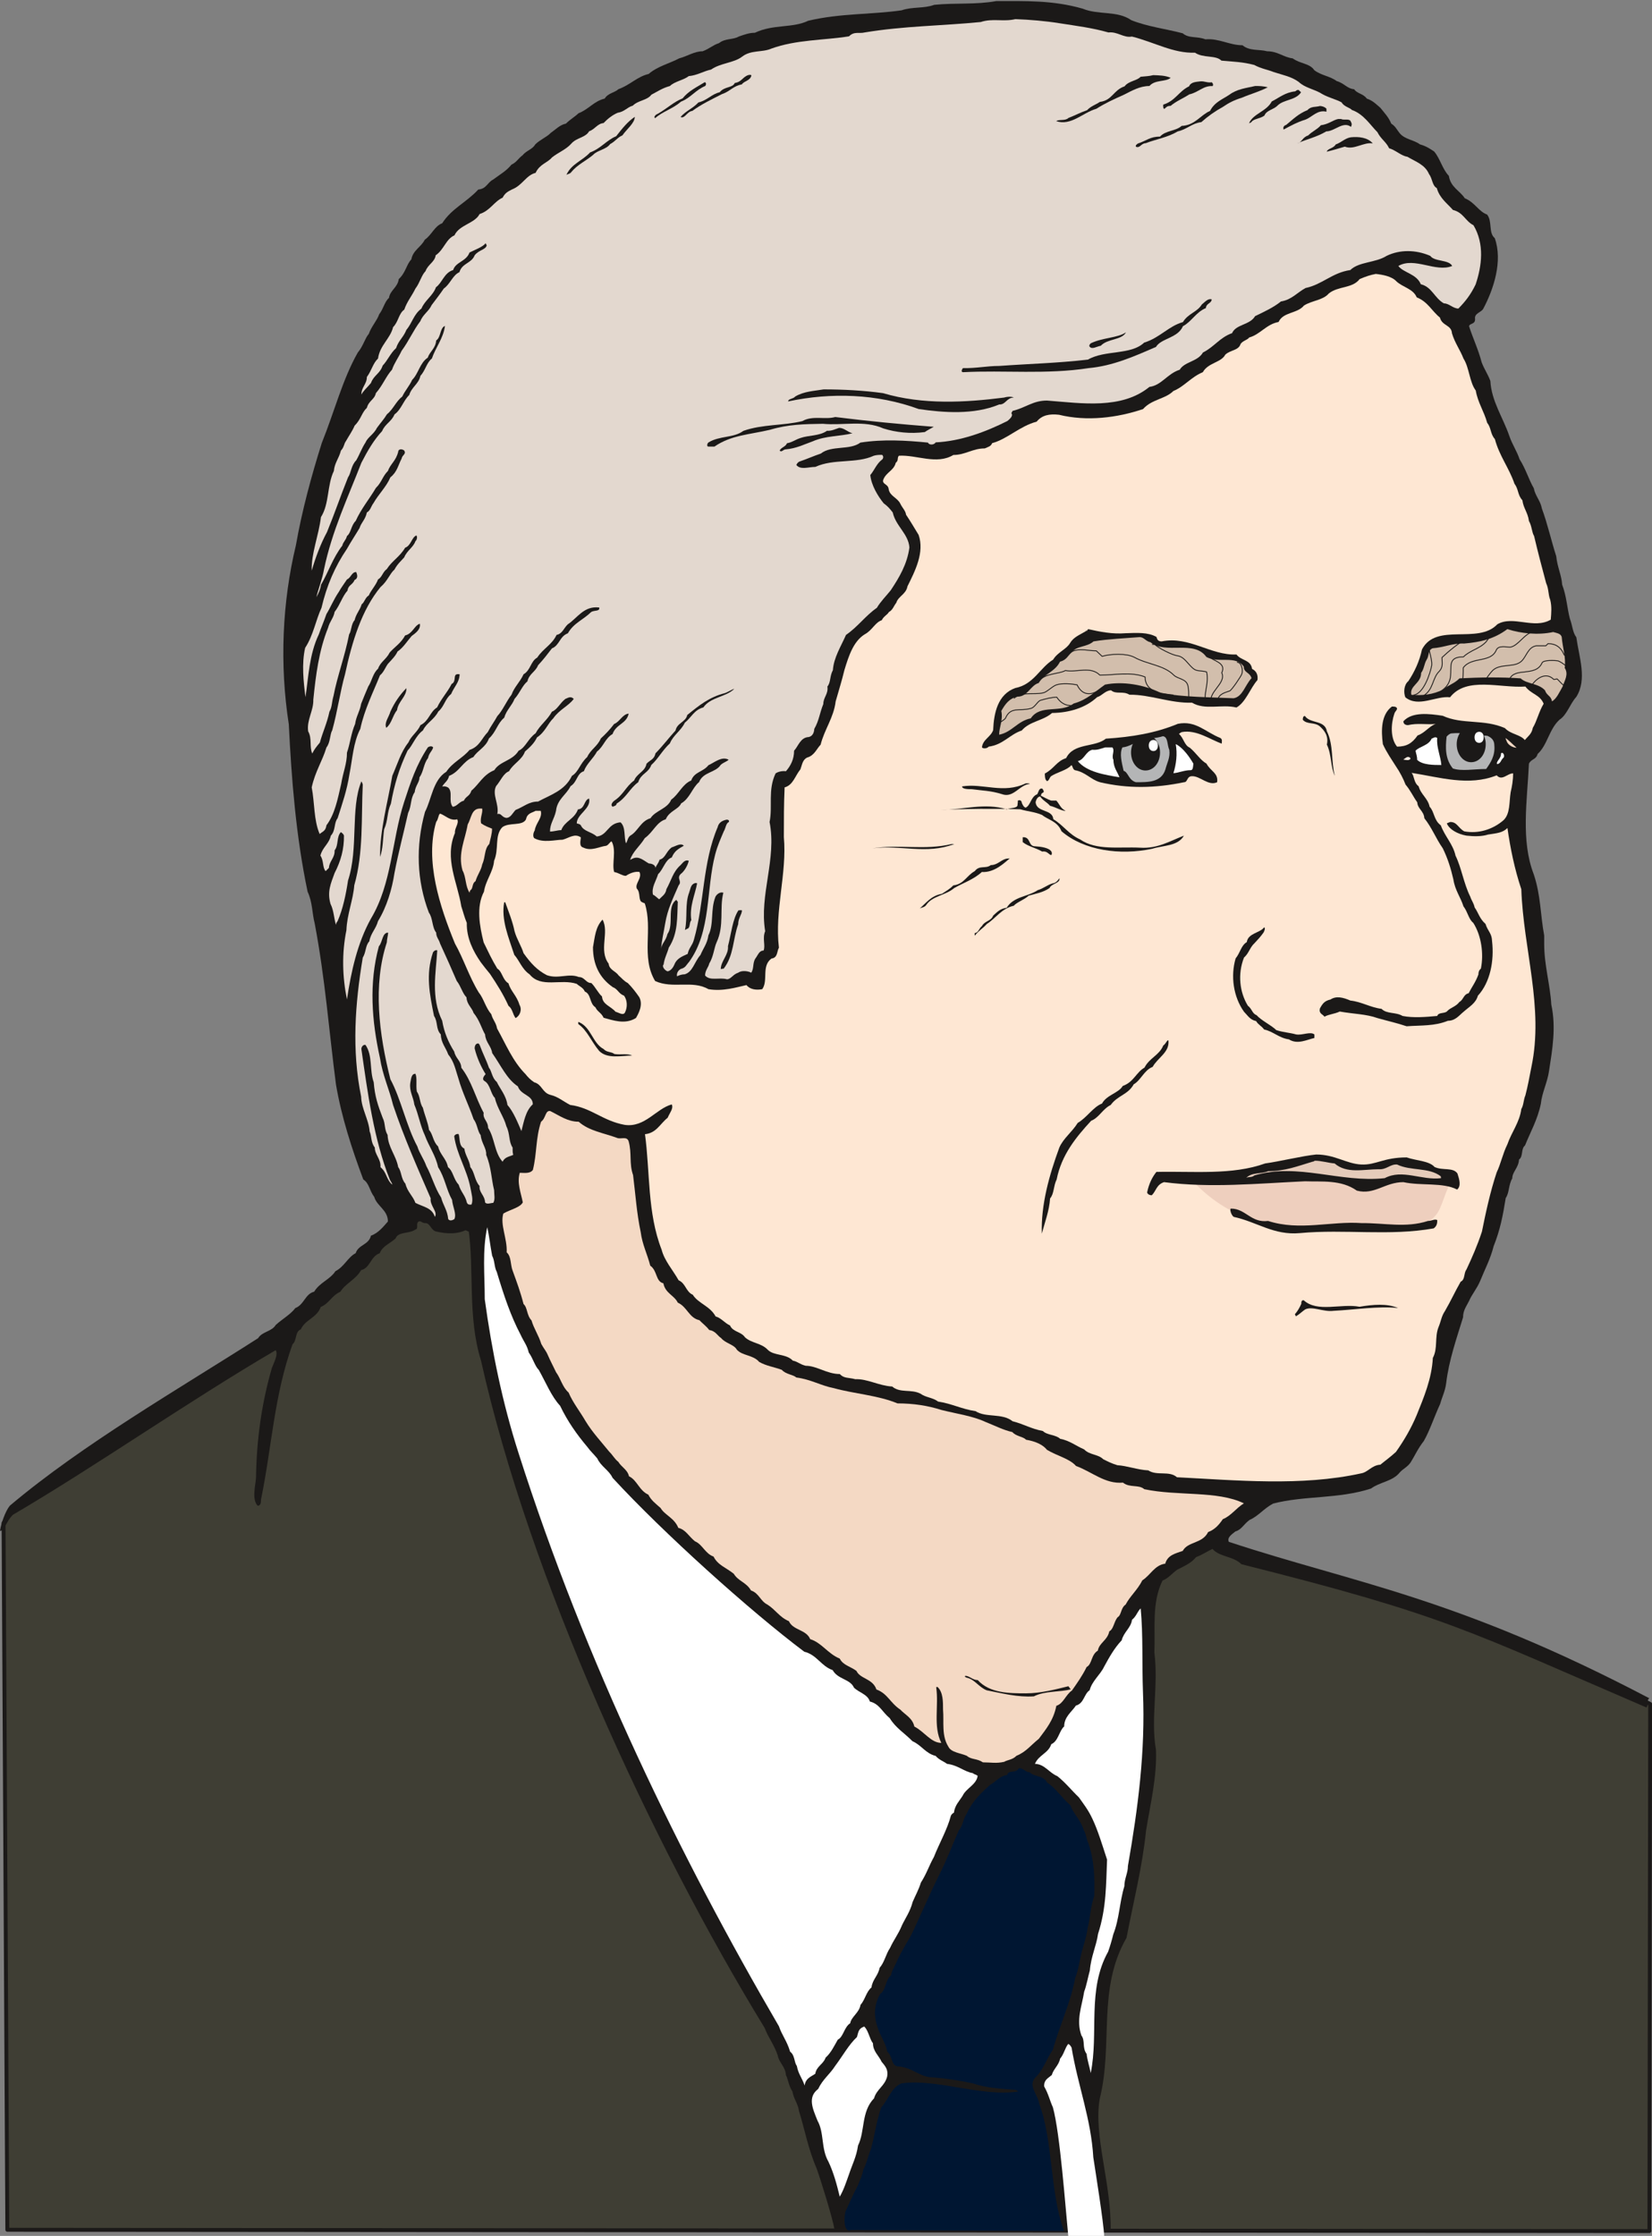 <svg xmlns="http://www.w3.org/2000/svg" xml:space="preserve" width="153.7mm" height="786.066" fill-rule="evenodd" stroke-linejoin="round" stroke-width="28.222" preserveAspectRatio="xMidYMid" version="1.2" viewBox="0 0 15370 20798"><rect x="0" y="0" width="15370" height="20798" fill="#808080" stroke="none"/><defs class="ClipPathGroup"><clipPath id="a" clipPathUnits="userSpaceOnUse"><path d="M0 0h15370v20798H0z"/></clipPath></defs><g class="SlideGroup"><g class="Slide" clip-path="url(#a)"><g class="Page"><g class="com.sun.star.drawing.ClosedBezierShape"><path fill="none" d="M14 11187h15359v9586H14z" class="BoundingBox"/><path fill="#3F3E34" d="M15353 15850c-1699-891-2197-886-3983-1491l-7555-3150c-1011 1049-1235 1295-2337 1907-295 152-1128 621-1445 1050l35 6575 15278 12 7-4903Z"/><path fill="none" stroke="#1B1918" stroke-linejoin="miter" stroke-width="36" d="M15353 15850c-1699-891-2197-886-3983-1491l-7555-3150c-1011 1049-1235 1295-2337 1907-295 152-1128 621-1445 1050l35 6575 15278 12 7-4903Z"/></g><g class="com.sun.star.drawing.ClosedBezierShape"><path fill="none" d="M0 10h15346v20745H0z" class="BoundingBox"/><path fill="#1B1918" d="m10333 20753-2568-11c-20-116-128-462-168-574-77-175-112-368-163-531-10-71-51-116-61-182-35-51-41-117-61-153-5-81-66-117-76-183-36-106-86-160-122-256-1064-1740-2189-4191-2639-6208-127-406-61-851-117-1227-86 56-203 51-305 26-45-16-50-72-91-77-31 5-46-25-66-15-33 20 5 66-33 76-61 41-158 16-183 82-56 50-122 71-147 137-87 30-87 137-173 157-51 89-147 125-193 201-81 36-107 112-183 142-36 102-145 117-185 208-56 21-36 107-77 138-172 475-193 957-294 1447 0 21 0 56-31 56-56-61-20-185-15-261 5-351 51-686 147-1019 21-56 61-127 36-167-810 474-1674 1079-2433 1524-51 20-92 162-132 157 10-71 50-183 91-234 676-571 1577-1089 2311-1559 36-61 127-61 163-122 61-56 137-97 183-158 81-30 91-132 175-152 51-86 147-112 198-191 81-40 117-132 188-167 26-81 122-76 142-163 71-25 117-86 158-132 0-107-102-142-127-228-46-61-46-127-102-163-106-282-203-582-254-882-66-506-101-988-198-1499-25-96-20-198-66-295-109-518-150-1049-175-1557-87-561-61-1138 66-1666 56-320 145-648 241-952 117-290 193-592 335-841 51-61 66-132 102-173 25-71 76-122 97-183 40-51 50-117 91-152 10-71 81-97 91-175 66-61 72-138 117-183 16-87 89-112 125-183 66-46 91-127 162-153 87-137 224-193 336-314 76-6 86-67 137-92 71-53 122-79 172-140 46-20 61-56 102-86 38-46 94-56 119-102 46-45 112-71 143-106 45-31 86-76 142-87 41-40 86-66 117-96 101-41 142-112 244-137 30-51 96-56 127-87 111-40 175-117 282-142 81-71 198-99 284-145 76-20 142-66 218-66 67-25 92-56 153-76 56-46 132-30 183-61 58-20 99-35 150-35 172-82 350-41 497-112 301-71 583-56 868-97 101-35 208-15 304-51 199-20 389 0 577-35 269 0 528-9 805 71 147 61 320 15 452 107 153 61 325 81 478 122 58 50 134 25 211 56 127-11 223 55 345 55 66 56 158 36 229 56 101 0 152 56 238 66 69 51 160 46 201 110 66 50 147 55 208 101 71 20 97 71 163 76 25 41 86 41 117 87 61 20 96 61 127 86 40 51 76 86 101 147 41 26 51 56 77 87 48 61 129 61 190 106 56 16 86 36 132 66 56 66 76 163 137 227 16 106 102 137 148 208 96 40 127 122 208 152 51 66 10 168 71 219 76 213-10 475-107 657-20 36-86 41-76 97 0 51-51 36-56 66 36 112 87 218 117 335 25 66 56 107 81 173 11 191 117 338 178 516 26 76 69 137 94 213 56 86 87 193 132 269 15 76 61 112 76 191 51 137 87 299 133 442 10 101 50 178 55 264 41 107 46 218 72 317 25 66 25 127 60 173 26 188 102 391 0 554-60 66-86 167-157 213-97 89-112 236-203 318-15 56-61 45-81 91-16 346-77 714 45 1029 66 198 61 376 97 569v79c0 198 56 381 66 563 46 214 10 417-21 618-15 106-66 203-76 304-30 149-101 271-147 388-41 35-15 101-56 132-5 78-63 114-63 175-36 61-26 132-61 183-26 162-51 294-112 447-31 122-81 213-127 327-31 72-76 122-102 183-25 51-56 87-56 153-61 198-132 401-157 612-10 76-36 122-56 193-56 122-97 249-152 345-56 71-87 143-122 198-31 46-74 61-104 97-66 81-183 86-265 147-304 99-619 64-911 140-87 46-138 117-219 152-56 41-76 92-132 107-30 25-81 56-61 97 1171 386 2118 513 3912 1455-31 25-5 56-26 86-1666-716-1859-853-3769-1333-76-76-203-66-269-142-46 20-97 56-153 76-45 56-106 81-175 117-51 35-76 76-137 101-102 206-66 445-76 668 40 310-36 618 15 907 10 249-51 498-92 749-35 341-116 656-182 999-275 477-122 988-249 1496-61 345 111 790 101 1232Z"/></g><g class="com.sun.star.drawing.ClosedBezierShape"><path fill="none" d="M2820 178h10961v11175H2820z" class="BoundingBox"/><path fill="#E3D8CF" d="M9447 178c134 5 279 17 409 38 160 25 307 43 457 86 84-10 142 53 218 38 211 53 386 158 587 150 76 53 193 20 246 74 112 10 198 12 305 40 66 36 125 43 180 66 87 28 168 43 234 92 61 58 147 66 221 114 59 33 127 48 178 76 23 41 76 48 96 71 110 38 173 143 237 206 33 66 81 89 109 150 63 18 112 71 170 79 81 48 163 73 201 160 35 48 28 106 73 132 26 94 97 142 150 203 97 23 115 104 191 142 104 175 78 379 20 551-48 99-96 158-160 224-51 0-86-48-135-48-88-49-111-153-215-178-39-97-163-107-209-170 150-87 348 63 501 0-31-61-165-38-204-94-137-59-284-59-406 0-104 66-257 53-338 132-170 25-259 134-416 167-77 41-130 110-229 125-69 56-157 96-241 137-49 84-178 74-214 158-114 40-165 127-271 180-49 86-171 84-216 160-117 38-168 145-282 160-259 211-628 152-953 127-132 0-195 66-320 96-5 11-12 21-12 21 22 25-16 56-36 73-203 102-434 188-668 199-15 27-64 25-71 2-203-20-420-33-629 0-99 74-269 23-368 102-61 20-127 50-203 76-15 10-20 20-25 30 38 49 114 18 177 18 171-79 381-28 544-104 28-8 53-8 76-8 15 8 15 36-2 46-49 38-69 97-107 142 10 97 71 196 124 262 41 30 59 53 85 86 28 127 145 198 155 325-20 155-96 282-174 399-45 56-94 104-129 163-109 76-173 173-287 252-48 109-114 211-122 328-31 56-18 112-51 152 10 71-38 99-38 163-36 89-38 150-84 231-2 38-18 69-53 76-76 3-97 87-135 127 0 81-33 142-76 191-36-5-74 5-96 20-74 155-26 307-56 452 68 346-97 676-41 1016-28 66 5 135-15 180-41 0-51 41-76 74-28 43-11 94-39 132-27-15-86-25-121 0-49 15-67 61-105 61-71-20-157 18-203-35 0-49 33-79 38-110 41-66 46-149 69-198 74-160 25-315 63-462-28-10-58 10-73 36-49 124-13 254-66 360-10 76-49 122-74 183-58 66-71 158-147 180-26 0-49 8-71 18-6-30 12-56 35-68 46-11 53-41 76-64 209-287 158-673 244-1001 23-86 48-139 79-213 20-33 20-76 48-89 8-18-13-25-28-20-43 10-68 33-76 68-142 331-122 701-221 1047-15 56-46 74-58 132-64 28-105 48-125 102-15 35-40 58-63 60-28-10-54-48-36-63 8-61 36-109 48-157 89-135 77-288 84-427-10-10-13-18-13-18-93 64-20 229-83 318-16 66-54 88-59 137 5-77 23-145 38-237 23-134 69-223 125-353 35-38-21-63 18-104 38-28 68-86 76-124-38-15-59 25-76 40-72 64-84 138-132 224-6 48-44 69-67 94-20-13-35-33-58-43-15-69 28-125 48-191 51-48 66-134 127-155 26-63 64-81 112-109-28-30-76 5-112 15-56 41-56 99-114 115-10 35-28 48-38 76 0-26-33-41-61-41-46-25-91-73-150-46-15 6-25 13-25 13 25-79 91-127 137-203 79-56 109-150 195-175 33-79 120-92 143-148 81-45 104-147 167-198 38-96 153-86 201-160 28-25 53-28 74-48-64-36-135 28-188 51-49 63-132 61-160 142-82 33-117 130-186 178-35 86-147 101-193 173-91 27-117 121-185 160-28 17-28 55-43 73-21-56 0-150-51-195-120 10-120 122-221 132-51-46-122-46-148-104-10-13-22-13-38-18 0-87 135-135 115-231-49 12-38 96-104 101-33 92-125 109-155 193-36 0-66 13-105 13 0-76 39-114 56-193 11-107 97-150 135-229 63-38 58-119 124-139 26-71 87-117 122-183 61-46 77-125 145-163 33-94 130-94 150-190-58 5-84 78-135 96-45 59-83 97-124 135-33 76-94 101-127 173-69 63-79 137-142 175-66 137-196 175-315 239-87 0-132 48-209 78-28 28-45 74-88 74-44-8-44-46-82-36 18-94-51-180-12-259 45-53 68-119 121-139 39-71 120-104 148-183 43-38 86-76 112-132 76-49 101-130 152-178 56-81 142-114 190-180-30-31-58-6-78 0-54 43-74 99-125 119-43 79-114 127-152 201-71 50-94 134-158 162-56 94-175 97-226 181-106 43-144 134-213 190-18 56-48 48-71 94-41 8-66 56-104 56-41-56 5-135-41-178-23-13-38-13-56-10 18-33 54-51 64-99 99-38 127-137 226-175 43-66 114-89 145-173 66-59 78-140 142-193 20-71 73-114 96-175 49-54 74-127 120-163 15-71 76-89 99-150 48-51 86-101 129-157 71-28 71-112 148-140 55-97 142-124 218-199 33-18 81-3 74-41-143-18-204 99-292 156-39 36-49 87-105 99-43 92-124 125-180 211-61 33-61 117-127 155-35 76-84 114-112 190-48 61-83 148-132 199-30 55-61 94-89 149-58 59-76 135-170 166-63 76-157 114-216 203-124 76-137 256-198 373-89 320-76 643 36 937 38 51 28 135 68 186 0 43 26 63 36 101 58 125 107 237 155 348 40 51 53 115 91 153 3 66 51 96 66 145 56 68 74 144 107 200 5 74 58 109 66 173 84 119 135 241 239 310 28 84 139 79 139 167-68 61-83 163-106 249-33-76-74-180-130-243-12-89-71-153-99-214-46-38-46-101-73-132-26-76-56-129-84-206-3-10-13-20-13-20-25-2-36 20-36 46 21 89 64 180 102 239-18 20-38 50-8 66 51 30 56 121 94 155 23 101 84 175 107 264 36 73 20 142 58 198 0 30 0 48 6 68-36 18-77 18-99 64-77-84-72-219-135-315 0-64-51-81-41-140-76-139-112-297-208-419-3-66-53-86-66-150-56-89-94-180-112-287-107-218-58-447-46-655-12-5-30 2-40 20-69 203-31 389 10 590 38 58 15 121 63 172 3 82 46 120 69 186 56 68 69 147 94 221 41 144 97 249 142 381 36 48 36 111 66 149 8 77 56 122 51 183 48 115 48 224 74 328 0 43 12 86-8 119-23 0-61 18-76-5-3-66-58-91-51-152-48-53-46-130-86-175-8-66-48-110-56-173-53-25-38-89-53-135-18-5-39 8-41 21 23 167 117 307 150 475 10 58 30 116 10 160-20 2-36 0-43-21-15-66-54-94-76-165-49-51-51-127-99-162-16-82-74-115-92-193-48-44-48-115-84-153-12-76-40-134-58-208-31-43-23-104-56-150-10-61 5-124-13-165-40 0-40 51-48 86-10 79 28 127 38 201 38 89 56 198 97 284 38 105 101 188 124 298 64 99 76 208 130 304 5 64 43 127 22 178-22 16-48 18-58 0-8-84-46-124-66-200-58-87-86-199-137-292-26-72-64-117-84-183-102-188-152-442-251-625-107-424-163-877-33-1273 0-30 12-66 12-91-56 0-51 89-86 127-94 345-66 696 10 1039 25 162 86 289 122 437 104 309 229 589 350 868-10 69 69 125 39 173-28-86-105-91-181-130-25-68-73-99-94-180-40-43-35-114-66-152-20-110-94-183-99-300-33-56-18-104-46-160-43-112-73-198-83-330-41-115-8-249-77-348-25-3-38 23-38 38 59 411 115 838 264 1214 11 25 23 33 23 48-56-48-50-114-109-162 5-77-53-115-53-183-38-48-28-104-48-150-8-109-77-213-79-323-89-437-56-866 15-1293 33-55 23-111 61-152 13-76 61-114 81-188 82-134 130-297 153-447 38-198 83-363 127-559 33-66 20-134 61-193 7-63 45-91 45-139 38-51 38-127 79-178 10-49 36-61 48-99-10-18-40-10-50 0-107 162-160 322-221 510-115 356-112 755-308 1082-127 229-185 496-223 752-43-211-49-429-5-645 5-145 63-282 73-417 87-304 64-627 79-937-3-15-13-30-13-30-104 256-25 622-124 922-20 132-48 266-97 378-12 15-15 26-15 36-20-64-20-135-51-196-33-114 3-190 38-287 59-114 89-226 87-350-10-21-21-23-28-31-43 41-20 122-59 170 3 71-48 97-53 163l-30 30c-31-30-16-96-49-144 18-77 79-107 97-186 46-48 28-119 63-162 44-138 87-260 110-409 28-138 35-295 101-422 38-180 122-345 183-498 36-30 48-71 74-107 35-38 73-76 89-114 55-38 89-96 132-145 38-28 86-63 76-114-51 15-66 92-137 109-38 71-94 104-143 158-33 66-86 86-109 152-48 41-58 117-91 165-26 61-43 102-66 160-13 74-46 115-56 188-38 87-46 181-76 267 0 104-36 180-54 292-33 142-58 279-137 384-7 55-38 58-63 81-56-130-46-292-74-434 33-150 99-244 137-371 38-49 31-122 54-160 50-181 73-358 119-521 66-307 155-598 330-811 66-56 86-125 130-163 28-53 63-81 91-114 26-64 84-92 104-150 18-15 18-48 8-53-43 17-48 94-104 114-49 84-122 122-170 198-39 28-44 76-82 97-20 55-66 101-86 149-33 18-41 66-66 82-18 58-51 86-66 148-33 36-28 99-51 132-38 198-112 396-145 572-18 61-12 101-38 147-23 109-63 190-89 287-38 46-51 63-71 102-28-64 0-140-38-206-15-107 51-191 48-295 23-226 51-454 137-668 16-61 51-90 61-148 51-66 72-145 120-198 7-54 46-51 66-99 35-16 25-49 15-74-43 0-48 53-86 69-28 43-54 76-76 116-49 72-77 145-115 206-23 67-51 131-71 189-89 186-96 396-124 584-18-139-37-312-3-459 76-115 99-259 152-372 49-209 125-384 237-549 38-68 76-124 117-193 15-51 55-79 68-145 33-17 38-56 61-86 51-89 119-150 158-241 63-49 73-115 104-173 7-38 45-41 25-76-28-21-56-10-56 10-20 86-73 114-96 180-49 48-59 107-112 158-61 104-135 190-188 307-43 41-43 112-81 140-10 40-38 58-43 89-87 111-133 254-199 365-5 41-22 79-43 115 21-84 56-170 71-257 74-358 224-673 348-993 59-114 115-211 193-295 28-68 89-89 115-155 63-45 83-129 137-180 23-76 89-104 104-178 48-53 58-124 107-162 35-104 106-186 122-303-49 18-36 105-82 135-5 74-61 104-78 160-74 48-87 150-145 206-28 61-66 99-92 155-61 48-83 117-144 167-26 44-59 79-92 125-30 61-86 86-107 137-35 53-55 112-86 165-48 48-48 120-76 158-74 185-125 337-196 510-61 112-109 244-142 358-5-160 64-322 86-498 79-124 56-297 120-429 7-76 46-114 66-190 30-31 28-64 46-87 30-53 61-96 81-144 61-61 66-122 114-166 18-68 71-76 84-137 63-71 96-160 150-218 23-66 61-114 89-175 71-97 109-191 175-277 23-61 81-94 104-148 41-55 76-99 114-155 61-43 82-124 145-152 26-86 112-81 142-157 39-51 102-51 112-92-5-13-10-20-10-20-28 35-94 58-150 86-30 84-129 87-152 163-84 25-102 119-160 160-28 79-104 122-135 198-74 56-86 135-140 198-28 71-73 99-96 170-53 48-79 115-125 163-25 76-83 89-109 162-38 46-68 69-89 107 0-69 51-97 51-163 46-63 56-127 104-172 16-122 115-186 140-292 51-51 51-125 104-163 26-76 69-124 104-196 41-53 56-124 94-162 21-61 87-86 94-147 79-54 94-150 175-186 46-99 188-109 234-198 97-30 135-117 214-152 25-49 55-59 88-77 97-38 130-132 219-154 38-82 109-92 152-143 59-48 132-73 183-132 48-53 130-53 163-112 53-17 76-71 134-76 38-40 84-76 132-96 64-10 87-51 140-66 51-51 135-49 173-102 58-30 101-61 173-81 43-43 127-54 175-92 79-7 134-45 208-61 86-61 211-61 287-119 84-66 188-38 274-76 232-84 483-76 722-114 48-49 94-23 145-36 369-61 714-61 1080-97 112-37 211 0 323-27Z"/></g><g class="com.sun.star.drawing.ClosedBezierShape"><path fill="none" d="M6332 696h660v397h-660z" class="BoundingBox"/><path fill="#1B1918" d="M6963 698c6 0 18-6 28 3-10 51-68 51-89 84-82 15-110 66-186 91-96 49-193 95-275 156-49 5-71 76-109 56 48-56 114-79 166-135 83-20 122-77 198-95 45-56 119-38 140-86 66-10 72-56 127-74Z"/></g><g class="com.sun.star.drawing.ClosedBezierShape"><path fill="none" d="M9827 699h1066v440H9827z" class="BoundingBox"/><path fill="#1B1918" d="M10729 699c54 2 112 2 163 25-51 41-145 15-198 76-89 0-163 44-239 82-98 44-171 77-255 130-127 36-234 161-373 115 27-20 83 0 114-30 68-26 106-49 173-72 35-38 81-51 119-77 117-15 124-109 230-145 38-51 116-51 149-89 49-5 79-5 117-15Z"/></g><g class="com.sun.star.drawing.ClosedBezierShape"><path fill="none" d="M10822 756h466v258h-466z" class="BoundingBox"/><path fill="#1B1918" d="M11167 757c39-4 69 16 107 8 8 8 18 20 8 36-86-6-133 59-217 77-58 38-119 61-174 107-33 0-38 11-58 28-12-2-12-28-10-40 112-34 143-123 240-170 17-41 66-41 104-46Z"/></g><g class="com.sun.star.drawing.ClosedBezierShape"><path fill="none" d="M6088 765h482v335h-482z" class="BoundingBox"/><path fill="#1B1918" d="M6556 765c13 0 18 20 5 35-91 38-134 110-226 146-74 66-173 92-239 153-20-10 7-35 23-40 88-50 149-111 232-144 58-72 134-105 205-150Z"/></g><g class="com.sun.star.drawing.ClosedBezierShape"><path fill="none" d="M10567 800h1230v570h-1230z" class="BoundingBox"/><path fill="#1B1918" d="M11678 800c38 0 71 0 117 12-71 38-165 64-241 97-75 23-123 49-176 85-77 43-138 86-201 142-86 10-135 68-219 86-95 57-201 72-298 110-43 0-53 49-91 33-7-10 5-22 18-30 78-25 116-66 205-64 54-59 144-49 202-100 124-5 175-101 264-139 43-84 117-108 180-151 73-54 154-61 240-81Z"/></g><g class="com.sun.star.drawing.ClosedBezierShape"><path fill="none" d="M11621 837h486v311h-486z" class="BoundingBox"/><path fill="#1B1918" d="M12085 838c2 5 10 12 20 20-48 76-161 66-219 124-38 39-102 42-122 93-39 30-105 30-121 61-15 10-22 10-22 10 38-89 163-109 211-202 74-38 125-84 217-94 10-2 13-17 36-12Z"/></g><g class="com.sun.star.drawing.ClosedBezierShape"><path fill="none" d="M11940 986h403v220h-403z" class="BoundingBox"/><path fill="#1B1918" d="M12280 986c16 0 44 7 61 25v28c-84-20-130 48-196 74-76 23-141 59-202 92-9-20 3-38 23-43 66-54 113-103 199-138 33-38 77-26 115-38Z"/></g><g class="com.sun.star.drawing.ClosedBezierShape"><path fill="none" d="M5270 1087h637v540h-637z" class="BoundingBox"/><path fill="#1B1918" d="M5906 1087c0 58-77 116-115 172-48 21-66 56-114 81-38 52-120 57-159 101-66 55-147 91-203 160-10 15-25 15-45 25 48-104 149-130 220-208 103-38 149-111 243-151 58-74 106-135 173-180Z"/></g><g class="com.sun.star.drawing.ClosedBezierShape"><path fill="none" d="M12070 1107h508v229h-508z" class="BoundingBox"/><path fill="#1B1918" d="M12478 1107c25 15 81-10 91 27 13 21 5 36 0 46-73-56-151 42-229 42-94 56-187 73-270 112 45-11 45-56 101-74 37-38 87-57 118-95 74-10 112-48 161-58h28Z"/></g><g class="com.sun.star.drawing.ClosedBezierShape"><path fill="none" d="M12344 1275h429v138h-429z" class="BoundingBox"/><path fill="#1B1918" d="M12568 1277c71-7 156 0 204 57-84-15-174 64-260 30-58 17-113 34-168 47 7-30 63-30 83-67 55-20 88-59 141-67Z"/></g><g class="com.sun.star.drawing.ClosedBezierShape"><path fill="none" d="M4021 2548h10414v11233H4021z" class="BoundingBox"/><path fill="#FEE7D3" d="M12800 2548c64 7 148 22 191 68 58 56 157 69 190 150 104 41 140 127 216 188 20 79 107 66 112 147 28 92 76 153 107 234 55 86 55 218 114 297 20 114 76 191 107 302 38 46 28 102 71 150 43 160 132 267 183 417 38 48 28 104 73 152 10 76 51 114 61 193 28 48 26 104 48 140 36 152 74 297 112 438 26 56 18 106 38 155 16 63 10 124 5 185-157 92-350-43-497 43-181 191-569-20-701 234-23 109-69 208-127 295-41 33-46 104-28 150 122 99 287-16 416 0 153-196 465-84 701-100 56 74 135 74 170 160-45 74-63 163-101 224-10 58-46 79-74 114-43-53-132-53-185-111-196-87-397-31-579-115-130-20-285-38-366 51 0 25 18 36 43 36 89-21 168-3 257-11-61 21-100 84-168 107-51 74-104 104-191 104-63-76-58-211-25-307 5-18 18-25 25-43 0-23-28-23-48-23-101 76-101 221-84 350 36 79 82 143 120 204 38 55 71 119 91 172 46 54 71 112 109 165 3 61 61 79 66 148 72 91 107 188 171 279 48 97 76 191 99 290 15 101 68 167 94 251 40 51 48 120 91 153 76 119 99 289 71 426-20 16-23 38-23 54-25 71-63 119-91 175-48 10-48 61-86 81-31 43-84 53-112 84-23 28-82 8-94 46-104 10-224 20-323 0-63-38-147-16-195-66-105-13-186-66-290-77-69-30-132-45-185-10-56 13-74 38-99 84-11 48 25 51 43 76 40-23 94-25 142-48 127 23 246 23 351 61 99 28 182 46 271 76 137-10 259 0 384-51 71 0 107-53 145-83 55-49 114-79 134-150 115-125 153-325 132-508-2-74-40-92-61-160-56-49-66-104-101-153-10-45-28-61-41-101-61-122-81-267-137-381-23-107-99-178-137-282-66-48-59-127-104-173-16-79-82-114-102-190-48-36-38-94-66-125 264 41 531 127 792 23 51 56 100-20 153-18 0 61-10 120-23 175-15 94-3 199-66 260-99 86-234 129-366 104-56-31-66-87-129-87-13 3-33 13-33 13 23 56 99 99 183 114 73 8 144 8 200-10 81-13 135-15 181-61 27 188 66 381 129 569 20 564 211 1100 94 1654-18 91-33 177-56 264-18 40-15 89-38 127-15 122-91 216-129 327-46 94-61 181-100 262-60 179-104 385-137 550-43 132-94 246-144 353-28 38-11 94-54 114-53 92-91 178-147 274-33 49-36 94-59 148-38 96-5 198-53 287-10 193-84 368-150 531-53 127-119 238-193 343-48 45-112 91-145 119-81 5-116 71-180 81-554 122-1159 64-1713 36-71-64-183-10-267-64-99-5-198-43-287-48-58-18-86-33-132-56-48-48-127-38-177-91-77-33-135-82-224-99-38-38-122-33-160-72-114-22-173-63-282-91-99-79-246-30-345-94-125-18-224-71-348-89-49-38-117-38-163-73-89-46-190-3-264-67-125-7-231-73-343-68-66-18-104-5-145-48-119 0-213-77-317-77-59-15-71-38-120-48-61-66-177-43-233-101-61-64-148-59-211-115-38-56-112-48-140-111-51-23-81-69-134-84-52-97-161-120-212-201-66-30-66-107-132-135-54-96-132-182-158-284-134-343-107-720-155-1075 107-11 140-97 211-153 20-48 56-86 38-124-147 40-249 218-439 190-206-38-310-160-506-185-73-38-111-76-185-94-76-21-76-97-150-117-38-25-61-51-81-76-120-122-181-275-264-424-11-59-39-77-54-133-53-61-71-147-117-203-89-145-142-315-221-454-142-346-281-770-175-1131 23-30 18-63 36-78 48 15 94 71 160 53 20 38-26 81-21 127-101 239 23 457 59 683 20 59 28 99 51 153-3 144 61 266 129 365 28 38 51 66 87 110 63 94 124 190 172 297 38 28 38 76 66 114 38-20 64-76 36-124-26-87-81-125-102-199-56-33-58-111-104-137-51-84-86-160-127-244-38-152-71-332 3-472 15-104 86-185 94-287 48-112 2-234 76-312 63-49 188-8 221-74 12-59 56-59 89-79h48c18 66-46 112-56 183-15 23-18 56-5 71 84 48 196 15 264 15 59-15 112-63 170-22 0 22-20 83 21 94 76 38 150-8 216-16 25-10 35-40 50-40 46 86 0 205 23 284 48 10 76 36 109 36 39-26 89-44 127-36 26 59-45 107-25 155 38 38 10 112 51 127 7 3 23 10 23 10 78 239-38 496 96 722 163 76 346-11 496 76 135 23 262-18 354-38 35 43 94 48 147 38 58-82-10-216 86-285 59-7 49-66 69-101-41-351 76-686 46-1029 0-160 0-312 7-462 79-21 97-107 147-168 16-41 18-86 61-109 69-18 89-81 127-120 36-144 122-251 140-403 31-110 56-186 81-290 41-135 84-267 188-333 72-38 97-111 160-132 18-38 54-51 66-76 36-18 46-58 69-86 18-61 91-79 104-153 71-143 160-316 104-478-40-66-78-130-117-188-5-38-35-64-53-102-28-58-99-71-109-137-5-48-61-43-51-84 26-73 99-86 117-160 30-23 10-48 30-66 163-10 351 87 506-7 112 0 178-61 292-61 36-16 56-18 69-49 142-38 254-157 414-200 50-61 119-74 208-64 259 64 543 28 782-53 81-92 206-92 282-168 104-43 163-129 274-175 49-89 171-89 209-163 48-45 124-38 142-99 23-33 61-35 81-61 102-28 160-124 273-144 41-94 175-77 236-153 76-48 176-48 231-112 87-71 219-45 287-134 61-26 99-38 150-48Z"/></g><g class="com.sun.star.drawing.ClosedBezierShape"><path fill="none" d="M8947 2782h2328v681H8947z" class="BoundingBox"/><path fill="#1B1918" d="M11273 2784c0 39-49 34-54 82-89 35-137 130-213 168-48 112-203 112-251 193-206 90-404 177-625 197-392 61-786 18-1170 38-22 0-10-30 0-38 120 3 221-20 336-20 292-21 541-26 826-59 160-92 399-40 523-158 148-46 226-153 361-191 46-79 132-92 175-163 33-28 59-58 92-49Z"/></g><g class="com.sun.star.drawing.ClosedBezierShape"><path fill="none" d="M10135 3091h343v147h-343z" class="BoundingBox"/><path fill="#1B1918" d="M10476 3091c-38 74-173 58-234 125-42 8-80 36-103 10-9-10-2-23 10-33 113-54 251-49 327-102Z"/></g><g class="com.sun.star.drawing.ClosedBezierShape"><path fill="none" d="M7333 3622h2100v213H7333z" class="BoundingBox"/><path fill="#1B1918" d="M7663 3622c183 0 371 10 553 35 370 110 766 87 1127 41 30-10 73-10 89 0-66 0-77 69-135 64-236 99-521 76-749 43-390-143-817-156-1215-71 0-26 45-21 66-46 83-49 177-51 264-66Z"/></g><g class="com.sun.star.drawing.ClosedBezierShape"><path fill="none" d="M6580 3879h2110v276H6580z" class="BoundingBox"/><path fill="#1B1918" d="M7771 3879c300 38 617 68 917 91-26 15-54 28-84 49-135 18-269 3-386-34-175-79-381-25-562-43-173 3-323 5-493 56-186 44-361 49-516 156h-56c-19 0-10-31 0-38 102-64 236-41 325-108 176-63 376-48 549-91 97-55 209-11 306-38Z"/></g><g class="com.sun.star.drawing.ClosedBezierShape"><path fill="none" d="M7254 3980h679v220h-679z" class="BoundingBox"/><path fill="#1B1918" d="M7807 3980c48 0 76 38 124 50-107 29-250 22-369 75-79 28-154 67-253 75-25 2-35 30-55 12 10-30 55-35 68-69 48-8 76-33 126-49 76-27 177-17 246-67 43 3 75-15 113-27Z"/></g><g class="com.sun.star.drawing.ClosedBezierShape"><path fill="none" d="M9136 5852h2566v1111H9136z" class="BoundingBox"/><path fill="#1B1918" d="M10124 5852c111 25 226 48 349 38 101-3 208-11 287 35 7 28 17 41 48 41 261-51 454 132 696 122 43 58 134 48 145 134 38 18 58 54 50 104-66 74-109 207-195 255-142-33-292 28-414-45-201 7-386-76-582-74-61-38-123 0-171-41-56 3-81 49-130 64-106 99-259 145-419 147-84 74-208 76-282 163-114 38-172 132-307 150-18 20-53 20-63 7 7-73 81-96 104-160 7-162 43-332 205-392 173-33 229-188 353-264 41-69 125-97 158-155 33-56 91-76 145-109 23-45-16 33 23-20Z"/></g><g class="com.sun.star.drawing.ClosedBezierShape"><path fill="none" d="M13129 5851h1447v674h-1447z" class="BoundingBox"/><path fill="#D2BEAC" d="M14024 5852c124 40 285 58 427 27 36 11 69 13 79 46 8 100 41 187 28 288 38 59 0 114-20 174-28 48-56 114-99 137-6-51-49-53-64-102-63-69-171-58-227-112-193-13-371-10-569 0-48 49-100 59-148 102-102 51-198 59-300 51-19-86 91-104 91-204 28-36 28-84 51-122 26-38 10-89 56-107 104-7 189-49 293-44 155-13 280-43 402-134Z"/></g><g class="com.sun.star.drawing.ClosedBezierShape"><path fill="none" d="M9296 5926h2350v910H9296z" class="BoundingBox"/><path fill="#D2BEAC" d="M10605 5926c40 2 56 40 99 48 142 117 404-26 520 137 115 62 272-20 348 90 0 58 56 51 72 107-61 66-82 172-166 187-228-10-462-10-675-48-158-79-357-112-522-79-94 67-170 143-292 176-124 95-307 2-399 138-124 25-175 129-294 152-2-61 38-137 20-221 38-67 76-118 152-133 94 0 120-106 196-127 51-86 152-104 198-198 61-16 71-54 109-87 49-64 140-46 203-102 145-23 285-28 431-40Z"/></g><g class="com.sun.star.drawing.ClosedBezierShape"><path fill="none" d="M3536 6270h742v1702h-742z" class="BoundingBox"/><path fill="#1B1918" d="M4255 6271h21c0 73-49 114-79 185-56 43-64 117-119 162-39 77-110 105-143 176-69 51-95 139-143 188-79 168-122 311-155 493-38 84-25 153-63 239-13 94-10 181-38 257-2-249 71-506 114-755 48-110 81-224 150-310 25-61 84-97 112-161 79-38 87-124 155-165 39-83 92-134 135-218 48-25 10-86 53-91Z"/></g><g class="com.sun.star.drawing.ClosedBezierShape"><path fill="none" d="M3588 6401h194v370h-194z" class="BoundingBox"/><path fill="#1B1918" d="M3781 6401c3 78-75 121-87 204-44 56-49 124-100 165-22-46 25-102 38-150 39-87 90-159 149-219Z"/></g><g class="com.sun.star.drawing.ClosedBezierShape"><path fill="none" d="M5690 6407h1143v1098H5690z" class="BoundingBox"/><path fill="#1B1918" d="M6831 6408c-76 76-221 76-287 172-86 23-112 94-173 143-33 72-109 117-138 191-71 66-114 150-173 201-28 78-96 78-122 161-78 56-109 142-200 198-5 23-23 23-38 30-20-12-8-38 15-56 86-56 109-134 185-188 26-67 102-82 115-156 33-35 73-40 83-96 74-76 122-142 187-213 15-72 96-79 109-144 112-91 206-167 348-203 31-10 76-40 89-40Z"/></g><g class="com.sun.star.drawing.ClosedBezierShape"><path fill="none" d="M12121 6660h299v558h-299z" class="BoundingBox"/><path fill="#1B1918" d="M12141 6660c48 73 186 35 204 142 64 129 38 278 74 415-41-84-28-196-74-291 18-79-23-132-66-170-49-41-120-15-158-61 0-15 2-35 20-35Z"/></g><g class="com.sun.star.drawing.ClosedBezierShape"><path fill="none" d="M9721 6726h1649v596H9721z" class="BoundingBox"/><path fill="#1B1918" d="M10958 6733c168-34 257 77 397 132 20 14 12 32 12 52-109-38-236-133-373-107-15 7-25 17-25 17 45 38 48 105 101 128 59 49 97 115 155 148 38 72 112 87 99 173-81 38-157-58-233-56-51 0-39 56-74 56-269 56-524 61-783 0-87-25-133-94-234-112-23-11-20-46-33-46-38 46-130 64-188 102-18 18-15 36-36 46-22-10-22-48-22-71 86-44 109-115 198-143 71-145 266-97 370-181 242-16 459-51 669-138Z"/></g><g class="com.sun.star.drawing.ClosedBezierShape"><path fill="none" d="M13453 6819h453v344h-453z" class="BoundingBox"/><path fill="#B4B5B6" d="M13502 6822c113-12 227 17 335 22 46 18 66 49 66 87 10 100-38 168-76 222-111 0-230 23-310-5-70-87-70-187-58-296 13-15 30-28 43-30Z"/></g><g class="com.sun.star.drawing.ClosedBezierShape"><path fill="none" d="M10428 6847h455v431h-455z" class="BoundingBox"/><path fill="#B4B5B6" d="M10820 6848c49 7 38 83 59 127 10 72-21 120-36 181-38 123-162 120-275 120-69-20-71-94-114-106-18-80-40-161-11-218 77-8 117-56 199-64 61-23 115-20 178-40Z"/></g><g class="com.sun.star.drawing.ClosedBezierShape"><path fill="none" d="M13170 6858h241v259h-241z" class="BoundingBox"/><path fill="#FFF" d="M13357 6858s5 0 15 7c-10 80 33 174 38 251-72 0-176 0-225-48 0-37-10-55-15-85 38-41 122-48 150-113 13-2 18-12 37-12Z"/></g><g class="com.sun.star.drawing.ClosedBezierShape"><path fill="none" d="M14008 6865h104v91h-104z" class="BoundingBox"/><path fill="#F4D9C4" d="M14012 6868c28 20 60 54 98 87-31 0-70-20-87-49-8-18-22-48-11-38Z"/></g><g class="com.sun.star.drawing.ClosedBezierShape"><path fill="none" d="M10917 6922h187v272h-187z" class="BoundingBox"/><path fill="#FFF" d="M10950 6927c64 38 120 119 153 176-3 30-3 61-25 61-61 0-111 25-161 28 27-84 38-179 22-270l11 5Z"/></g><g class="com.sun.star.drawing.ClosedBezierShape"><path fill="none" d="M10028 6952h389v279h-389z" class="BoundingBox"/><path fill="#FFF" d="M10283 6952h66c27 30-11 77 10 115 0 73 38 113 56 163-132-22-304-48-387-150 63-16 71-88 134-106 46 5 80-10 121-22Z"/></g><g class="com.sun.star.drawing.ClosedBezierShape"><path fill="none" d="M13927 7003h68v106h-68z" class="BoundingBox"/><path fill="#FFF" d="M13978 7003c15 5 23 38 7 48-22 19-22 52-56 57-12-28 39-51 36-100 3-5 13-5 13-5Z"/></g><g class="com.sun.star.drawing.ClosedBezierShape"><path fill="none" d="M13056 7040h68v32h-68z" class="BoundingBox"/><path fill="#FEEFE4" d="M13100 7041c2 0 20 0 23 16-11 22-50 11-67 8 15-8 27-24 44-24Z"/></g><g class="com.sun.star.drawing.ClosedBezierShape"><path fill="none" d="M8951 7286h632v110h-632z" class="BoundingBox"/><path fill="#1B1918" d="M9542 7287c5 0 28-4 40 5-96 5-152 135-260 95-104-33-188-33-280-46-33 0-91 0-91-26 194-32 384 72 591-28Z"/></g><g class="com.sun.star.drawing.ClosedBezierShape"><path fill="none" d="M8753 7335h2263v589H8753z" class="BoundingBox"/><path fill="#1B1918" d="M9696 7335c7 5 25 33 7 38-25 15-10 18-20 28 33 15 59 33 97 46h48c28 30 41 76 86 94-28 7-86-31-145-46-27-33-66-48-91-86-23 0-38 28-43 53 10 99 157 61 165 158 94 56 142 140 249 188 152 105 361 67 560 77 162 10 274-61 406-112-56 99-190 89-295 122-298 63-633 18-844-163-38-94-124-105-180-151-69-30-137-33-203-53-253-8-499-5-740 5 210 0 408-68 613-5 38-15 104-8 101-43 3-20 3-31 3-38 23-10 35 2 38 25 13 23 13 31 33 41 48-18 48-102 109-125 15-25 15-57 46-53Z"/></g><g class="com.sun.star.drawing.ClosedBezierShape"><path fill="none" d="M4288 7521h291v784h-291z" class="BoundingBox"/><path fill="#F4D9C4" d="M4464 7521h22c8 40-22 86-10 137 36 25 64 35 102 50 0 49-15 92-26 143-48 48-33 118-66 191-10 54-43 92-62 155-35 20-20 69-48 84-7 13-7 23-7 23-41-61-31-145-66-208-45-158 25-286 48-426 35-61 35-147 113-149Z"/></g><g class="com.sun.star.drawing.ClosedBezierShape"><path fill="none" d="M9515 7788h273v168h-273z" class="BoundingBox"/><path fill="#1B1918" d="M9530 7788c59 7 38 84 100 84 53 3 133 13 153 51 8 20 0 26-2 31-26-5-36-41-85-33-61-36-128-46-181-88v-45h15Z"/></g><g class="com.sun.star.drawing.ClosedBezierShape"><path fill="none" d="M8118 7851h761v49h-761z" class="BoundingBox"/><path fill="#1B1918" d="M8853 7851h25c-259 100-501 5-760 40 246-40 486 21 735-40Z"/></g><g class="com.sun.star.drawing.ClosedBezierShape"><path fill="none" d="M8555 7981h846v472h-846z" class="BoundingBox"/><path fill="#1B1918" d="M9399 7981c-48 38-142 138-264 130-74 69-179 104-258 150-79 68-201 71-259 156-15 25-53 25-63 35 58-48 106-120 208-138 35-23 73-43 106-78 102-13 121-89 200-133 45-59 101-18 149-56 66 0 100-56 155-61 18 0 21 0 26-5Z"/></g><g class="com.sun.star.drawing.ClosedBezierShape"><path fill="none" d="M9068 8169h791v535h-791z" class="BoundingBox"/><path fill="#1B1918" d="M9857 8169c8 48-74 48-92 91-58 41-130 53-194 71-40 38-111 61-139 94-115 26-171 120-250 169-38 43-76 61-112 109-2-3-2-13-2-23 38-5 38-43 68-66 25-48 86-46 104-97 39-35 67-66 126-73 63-105 198-103 289-164 52-15 88-48 138-63 36-3 56-38 64-48Z"/></g><g class="com.sun.star.drawing.ClosedBezierShape"><path fill="none" d="M6373 8213h114v437h-114z" class="BoundingBox"/><path fill="#1B1918" d="M6468 8214c3 0 13 0 18 2-18 102-74 217-54 344-23 23-5 76-44 81-5 8-15 8-15 8 25-112-2-242 39-347 15-43 15-76 56-88Z"/></g><g class="com.sun.star.drawing.ClosedBezierShape"><path fill="none" d="M4683 8392h1281v1112H4683z" class="BoundingBox"/><path fill="#1B1918" d="M4701 8394c30 84 69 180 86 267 21 76 64 139 84 205 66 93 127 159 217 205 107 38 203-21 297 17 56 0 64 56 117 56 38 38 64 94 99 125 5 76 80 89 126 142 30 8 68 36 86 10 28-51 23-122-8-160-50-18-56-61-104-79-123-86-184-210-184-371 18-99 23-188 89-257 65 119-38 285 57 410 5 58 66 69 92 109 33 28 48 51 86 71 41 41 76 87 107 132 38 72-8 153-31 193-101 64-216 21-301-2-22-48-58-56-76-97-58-38-38-122-99-147-15-38-56-51-74-71-149-51-332 43-440-89-71-48-94-128-142-181-54-165-124-328-94-490l10 2Z"/></g><g class="com.sun.star.drawing.ClosedBezierShape"><path fill="none" d="M6705 8466h199v550h-199z" class="BoundingBox"/><path fill="#1B1918" d="M6870 8468c8 0 23-4 33 0 0 38-35 71-35 129-50 140-40 291-135 413-12 0-17 2-27 5 0-76 74-132 67-214 30-115 43-252 97-333Z"/></g><g class="com.sun.star.drawing.ClosedBezierShape"><path fill="none" d="M11472 8626h759v1066h-759z" class="BoundingBox"/><path fill="#1B1918" d="M11761 8626c15 5 2 35-5 48-31 43-49 61-84 99-44 40-52 94-98 134-61 155-40 324 36 448 38 28 41 74 80 87 48 53 134 91 185 140 69 22 119 22 184 40 58 10 132-30 170 0v33c-68 15-157 64-237 13-94-13-145-74-231-92-23-33-54-43-74-78-59-13-77-51-113-87-99-139-126-331-78-496 45-56 50-119 104-152 12-84 123-84 161-137Z"/></g><g class="com.sun.star.drawing.ClosedBezierShape"><path fill="none" d="M5378 9506h504v322h-504z" class="BoundingBox"/><path fill="#1B1918" d="M5385 9507c116 48 127 196 231 251 29 33 72 23 100 46 58 10 119-8 165 15-104 0-229 33-306-43-74-88-112-193-193-249-4-12-4-22 3-20Z"/></g><g class="com.sun.star.drawing.ClosedBezierShape"><path fill="none" d="M9691 9677h1182v1800H9691z" class="BoundingBox"/><path fill="#1B1918" d="M10871 9680c11 109-99 157-147 244-79 30-109 124-176 162-54 98-150 103-214 192-76 38-109 119-182 147-140 152-276 317-321 546-31 62-23 133-61 176-8 117-49 221-77 328-9-269 69-545 163-801 38-87 117-142 171-229 84-48 145-150 226-180 43-81 155-97 193-164 102-35 125-127 202-170 46-91 137-114 175-206 26-17 38-60 48-45Z"/></g><g class="com.sun.star.drawing.ClosedBezierShape"><path fill="none" d="M4675 10334h6900v6064H4675z" class="BoundingBox"/><path fill="#F4D9C4" d="M5120 10335c84 41 160 99 264 99 97 87 237 105 364 153 38 8 86-18 101 30 31 112 3 206 41 313 23 183 33 350 71 531 15 116 61 203 89 312 68 48 48 146 122 164 18 94 101 111 134 180 87 38 104 142 201 163 28 30 64 55 91 91 61 10 74 51 112 76 38 48 120 59 145 107 51 58 152 48 208 114 66 38 135 46 211 74 38 43 104 43 135 71 137 18 228 76 348 99 190 53 410 66 593 142 149 0 284 21 408 61 143 36 293 56 412 112 91 36 162 74 249 94 35 41 101 41 127 71 89 15 157 46 195 94 97 58 209 81 270 150 152 56 271 170 437 155 63 51 147 15 198 61 310 66 683 12 927 132-69 41-120 117-196 147-38 56-76 97-137 120-53 109-188 86-236 175-69 25-140 38-163 119-99 13-137 107-213 155-43 87-117 150-155 225-48 33-38 99-76 119-36 48-36 109-76 130-18 86-94 106-107 180-64 38-53 127-104 152-43 87-89 150-137 219-59 40-79 122-145 142-26 135-97 218-163 307-76 61-119 122-208 158-36 38-86 38-114 56-74 17-125 5-198 5-56-38-107-23-150-61-61-26-145-31-171-84-66-104-40-229-50-345 0-77 0-160-49-209-5-5-15 0-15 0 26 170-30 366 48 518-96 0-157-104-251-152-18-81-86-109-130-157-96-64-119-150-223-188-34-102-151-97-186-173-59-43-125-53-155-114-112-46-168-148-275-181-38-91-160-81-198-167-89-38-124-107-201-155-66-33-76-105-152-131-43-76-119-86-160-155-69-56-150-81-188-160-79-28-104-114-173-142-58-46-86-109-155-125-38-94-127-119-165-185-48-43-86-69-114-124-86-39-104-135-180-171-13-61-71-86-99-134-36-28-54-66-84-94-76-94-158-181-221-285-56-96-117-170-158-266-58-51-73-130-116-188-28-59-54-107-77-160-17-41-38-61-61-104-25-82-68-140-91-219-46-48-36-119-74-152-30-117-63-204-101-309-23-58-11-132-56-172 7-127-63-257-31-361 66-38 158-56 181-104-18-92-56-181-28-275 38 0 96 11 122-27 38-153 25-295 76-448 46-33 38-108 86-99Z"/></g><g class="com.sun.star.drawing.ClosedBezierShape"><path fill="none" d="M4504 11415h4594v7985H4504z" class="BoundingBox"/><path fill="#FFF" d="M4533 11415c18 76 28 172 46 266 25 46 18 102 43 150 66 219 129 409 223 587 26 58 61 99 74 162 41 56 56 125 94 163 66 117 117 246 198 333 69 144 155 266 252 381 33 45 56 63 94 109 35 76 109 109 142 180 472 513 1281 1240 1784 1618 117 28 155 133 264 171 48 87 163 82 198 163 49 48 127 61 148 129 91 23 114 97 185 155 56 92 137 138 211 214 86 38 122 114 216 137 33 38 71 48 106 74 102 12 160 73 239 86 18 15 26 10 46 25-10 82-107 115-140 186-33 53-71 86-81 157-15 8-23 18-28 28-33 127-109 259-158 384-48 86-66 152-121 238-21 67-51 120-77 181-23 89-66 147-99 216-35 86-76 134-111 211-41 61-51 132-97 185-15 76-66 107-76 183-48 38-59 114-102 162-12 74-86 110-96 171-56 35-64 129-115 152-35 61-63 122-114 168-20 61-84 78-96 150-46 30-89 43-99 109-21-66-59-107-72-181-28-40-17-99-63-134-28-97-76-153-104-236-911-1560-1800-3381-2422-5330-152-473-249-953-315-1433 0-229-24-447 23-670Z"/></g><g class="com.sun.star.drawing.ClosedBezierShape"><path fill="none" d="M12047 12095h963v151h-963z" class="BoundingBox"/><path fill="#1B1918" d="M12130 12095c127 116 346 28 519 60 127-21 254-32 359 12-183-20-402 16-603 26-92 12-196-46-262-13-36 25-51 44-86 64-3-2-3-10-10-20 22-21 45-62 60-96 0-13 0-37 23-33Z"/></g><g class="com.sun.star.drawing.ClosedBezierShape"><path fill="none" d="M9629 14961h1011v4323H9629z" class="BoundingBox"/><path fill="#FFF" d="M10613 14961c23 251 11 513 21 779 23 552-46 1078-140 1617 0 68-33 117-33 188-46 152-46 302-103 447-15 61-30 111-48 162-198 354-86 758-162 1129-10-56-33-122-38-178-44-58-11-122-49-172-51-145 5-272 26-407 23-61 35-135 53-198 10-128 61-230 76-339 79-244 74-465 84-691-48-147-86-274-137-381-38-81-76-129-125-198-66-63-127-140-201-198-76-30-117-112-208-114 35-84 124-97 152-183 66-28 74-127 120-165 0-90 71-136 109-194 77-21 74-107 128-143 22-86 99-144 134-218 51-94 99-178 164-246 20-79 86-115 96-191 43-35 48-76 81-106Z"/></g><g class="com.sun.star.drawing.ClosedBezierShape"><path fill="none" d="M8976 15587h988v195h-988z" class="BoundingBox"/><path fill="#1B1918" d="M8983 15588c38 2 64 38 114 40 112 123 296 123 449 123 137 0 280-38 394-66 13 13 13 23 23 28-96 28-241 13-344 66-152 10-292-28-438-56-76-30-111-102-188-118-19-7-19-15-10-17Z"/></g><g class="com.sun.star.drawing.ClosedBezierShape"><path fill="none" d="M10523 6833h271v335h-271z" class="BoundingBox"/><path fill="#1B1918" d="M10657 6833c77 0 136 76 136 166 0 95-59 168-136 168-74 0-134-73-134-168 0-90 60-166 134-166Z"/></g><g class="com.sun.star.drawing.ClosedBezierShape"><path fill="none" d="M10688 6883h86v104h-86z" class="BoundingBox"/><path fill="#FFF" d="M10732 6883c24 0 41 20 41 51 0 32-17 52-41 52-27 0-44-20-44-52 0-31 17-51 44-51Z"/></g><g class="com.sun.star.drawing.ClosedBezierShape"><path fill="none" d="M13553 6756h271v335h-271z" class="BoundingBox"/><path fill="#1B1918" d="M13687 6756c77 0 136 76 136 166 0 95-59 168-136 168-74 0-134-73-134-168 0-90 60-166 134-166Z"/></g><g class="com.sun.star.drawing.ClosedBezierShape"><path fill="none" d="M13719 6806h86v105h-86z" class="BoundingBox"/><path fill="#FFF" d="M13763 6807c24 0 41 20 41 51 0 32-17 52-41 52-27 0-44-20-44-52 0-31 17-51 44-51Z"/></g><g fill="none" class="com.sun.star.drawing.OpenBezierShape"><path d="M11322 6156h242v387h-242z" class="BoundingBox"/><path stroke="#1B1918" stroke-linejoin="miter" stroke-width="8" d="M11326 6542c0-79 50-94 115-115 18-7 105-135 113-158 12-33 0-109-46-109"/></g><g fill="none" class="com.sun.star.drawing.OpenBezierShape"><path d="M11239 6101h143v454h-143z" class="BoundingBox"/><path stroke="#1B1918" stroke-linejoin="miter" stroke-width="8" d="M11272 6552c-45-115 141-191 95-294 46-96-82-109-125-154"/></g><g fill="none" class="com.sun.star.drawing.OpenBezierShape"><path d="M10719 5990h519v548h-519z" class="BoundingBox"/><path stroke="#1B1918" stroke-linejoin="miter" stroke-width="8" d="M11213 6536c-12-94 36-183 13-286-25-8-58-8-86-13-67-12-106-127-184-137-46-5-179-71-212-106h-25"/></g><g fill="none" class="com.sun.star.drawing.OpenBezierShape"><path d="M9920 6040h1192v474H9920z" class="BoundingBox"/><path stroke="#1B1918" stroke-linejoin="miter" stroke-width="8" d="M11111 6496c-8 0-21 12-28 12-8 0-21-12-23-20 0-23 0-84-8-110-15-66-94-61-132-99-94-94-249-99-368-166-75-38-220-31-298-8l-54-51c-94 0-210-44-276 51"/></g><g fill="none" class="com.sun.star.drawing.OpenBezierShape"><path d="M9662 6229h1258v241H9662z" class="BoundingBox"/><path stroke="#1B1918" stroke-linejoin="miter" stroke-width="8" d="M10918 6465c-115-12-264-28-264-168-133-52-285-17-421-17-86-87-218-22-320-43-68 36-175 21-248 95"/></g><g fill="none" class="com.sun.star.drawing.OpenBezierShape"><path d="M9431 6355h823v146h-823z" class="BoundingBox"/><path stroke="#1B1918" stroke-linejoin="miter" stroke-width="8" d="M10250 6398c-84 75-178 80-229-28-53-10-139-17-191 0-43 15-87 67-125 75-89 20-205-15-271 51"/></g><g fill="none" class="com.sun.star.drawing.OpenBezierShape"><path d="M9281 6481h702v258h-702z" class="BoundingBox"/><path stroke="#1B1918" stroke-linejoin="miter" stroke-width="8" d="M9981 6562c-68 7-116-27-149-77-45 0-111 17-154 30-30 15-51 67-89 75-101 28-186-21-234 90-8 15-59 43-71 55"/></g><g fill="none" class="com.sun.star.drawing.OpenBezierShape"><path d="M13151 5984h191v486h-191z" class="BoundingBox"/><path stroke="#1B1918" stroke-linejoin="miter" stroke-width="8" d="M13152 6465c94-12 154-199 169-277 5-54-29-133-29-187 14-5 29-12 49-12"/></g><g fill="none" class="com.sun.star.drawing.OpenBezierShape"><path d="M13236 5913h435v567h-435z" class="BoundingBox"/><path stroke="#1B1918" stroke-linejoin="miter" stroke-width="8" d="M13238 6475c101-56 86-168 153-231 38-41 25-80 25-128 54-51 166-148 240-176 8 0 10-20 10-27"/></g><g fill="none" class="com.sun.star.drawing.OpenBezierShape"><path d="M13333 5864h573v616h-573z" class="BoundingBox"/><path stroke="#1B1918" stroke-linejoin="miter" stroke-width="8" d="M13335 6475c38-21 111-66 134-107 74-112-43-258 147-258 60-61 154-76 212-142 23-28 46-74 74-101"/></g><g fill="none" class="com.sun.star.drawing.OpenBezierShape"><path d="M13593 5845h808v519h-808z" class="BoundingBox"/><path stroke="#1B1918" stroke-linejoin="miter" stroke-width="8" d="M13597 6361c17-45 17-96 17-150 79-107 257-41 308-166 22-45 95-25 128-25 78-13 129-125 218-146 31-7 92-37 130-20"/></g><g fill="none" class="com.sun.star.drawing.OpenBezierShape"><path d="M13811 5983h781v352h-781z" class="BoundingBox"/><path stroke="#1B1918" stroke-linejoin="miter" stroke-width="8" d="M13815 6331c20-28 45-66 73-95 71-68 204-22 270-88 46-46 59-128 135-141h89l21-20c71 0 117 33 145 94 3 23 46 23 38 44"/></g><g fill="none" class="com.sun.star.drawing.OpenBezierShape"><path d="M14040 6138h586v185h-586z" class="BoundingBox"/><path stroke="#1B1918" stroke-linejoin="miter" stroke-width="8" d="M14044 6320c45-117 244-20 303-154 12-29 124-24 151-18 40 16 91 60 124 93"/></g><g fill="none" class="com.sun.star.drawing.OpenBezierShape"><path d="M14253 6283h303v97h-303z" class="BoundingBox"/><path stroke="#1B1918" stroke-linejoin="miter" stroke-width="8" d="M14257 6366c50-68 133-113 199-46 7 0 29-5 31-5 15 12 56 64 66 59"/></g><g class="com.sun.star.drawing.ClosedBezierShape"><path fill="none" d="M11100 10914h2405v531h-2405z" class="BoundingBox"/><path fill="#EECFBE" d="M12645 10917c428-14 560 25 859 66-177 329 11 487-1014 451-554 46-1035-66-1390-446 314 51 1171-71 1545-71Z"/></g><g class="com.sun.star.drawing.ClosedBezierShape"><path fill="none" d="M7857 16448h2327v4307H7857z" class="BoundingBox"/><path fill="#001632" d="m7917 20743 1982 10c-132-366-102-846-229-1181-15-92-101-163-45-239 86-81 111-183 172-269 61-226 163-430 206-664 26-61 36-132 51-198 20-97 51-163 66-272 25-97 25-193 61-295 5-173 0-330-56-493-20-40-20-86-41-116-30-100-99-155-124-232-86-76-137-162-218-213-31-66-117-51-163-96-41 0-61-45-102-36-25 51-96 10-106 61-71 10-102 61-158 91-86 77-167 153-219 270-33 45-38 119-74 155-66 152-117 289-188 426-96 193-173 381-259 557-46 76-86 147-122 218-20 56-51 91-61 147-56 46-45 137-101 173-56 98-61 199-26 306 26 86 76 145 92 231 50 41 35 127 96 137 132 5 208 102 325 102 132 10 254 30 375 56 132 45 269 50 401 61 10 5 20 15 20 15-350 51-750-122-1085-76-97 40-122 152-188 223-46 132-61 264-97 391-25 59-40 135-71 191-5 45-30 91-46 137-48 91-78 162-114 239-19 35-29 218 46 183Z"/></g><g class="com.sun.star.drawing.ClosedBezierShape"><path fill="none" d="M9715 19012h560v1789h-560z" class="BoundingBox"/><path fill="#FFF" d="M10273 20799c-5-127-81-600-101-732-21-359-144-669-202-1020-10-20-20-30-31-35-30 35-40 96-76 137-11 61-62 96-77 152-36 31-75 46-71 107 41 72 51 128 81 194 67 239 118 948 143 1197h334Z"/></g><g class="com.sun.star.drawing.ClosedBezierShape"><path fill="none" d="M7553 18851h705v1584h-705z" class="BoundingBox"/><path fill="#FFF" d="M8044 18854c37 38 47 114 78 152 0 76 55 115 81 173 40 46 61 77 51 136-23 91-97 116-122 203-121 124-83 307-149 439-15 105-53 174-83 265-28 77-46 138-87 211-28-114-56-221-105-325-71-123-38-268-102-382-45-112-95-218 6-295 43-91 109-137 158-214 74-99 127-198 203-269 13-43 13-76 59-94 10-7 12 0 12 0Z"/></g><g class="com.sun.star.drawing.ClosedBezierShape"><path fill="none" d="M10673 10739h2909v380h-2909z" class="BoundingBox"/><path fill="#1B1918" d="M12246 10739c175 0 279 86 419 93 140 6 204-66 423-66 88 31 208 31 259 89 76 36 172 0 213 61 18 55 36 116-3 149-132-69-337-33-500-69-173 0-268 122-433 79-147-104-327-81-482-87-452 21-880 64-1312 8-71 23-74 84-114 122-26 0-43-15-43-28 17-81 48-142 86-189 343-8 704 32 1012-79 127-17 350-71 475-83Z"/></g><g class="com.sun.star.drawing.ClosedBezierShape"><path fill="none" d="M11595 10797h1813v171h-1813z" class="BoundingBox"/><path fill="#E5CBBA" d="M12230 10797c58-2 124 20 187 25 113 98 271 54 408 54 76 6 109-49 173-44 129 62 294 24 406 109 3 8 3 18 3 18-178 23-361-88-524 0-415 45-806-145-1212-26-28 23-51 10-76 23 53-54 139-34 205-62 155 0 277-48 407-87 12-3 20-3 23-10Z"/></g><g class="com.sun.star.drawing.ClosedBezierShape"><path fill="none" d="M11447 11242h1926v232h-1926z" class="BoundingBox"/><path fill="#1B1918" d="M11453 11242c137 0 185 135 345 115 296 95 580 0 870 20 216-2 410 47 618-20 35 0 61-21 86-8 0 28-2 54-33 77-414 74-826 5-1245 44-245 22-395-103-616-151-25-18-40-77-25-77Z"/></g></g></g></g></svg>
